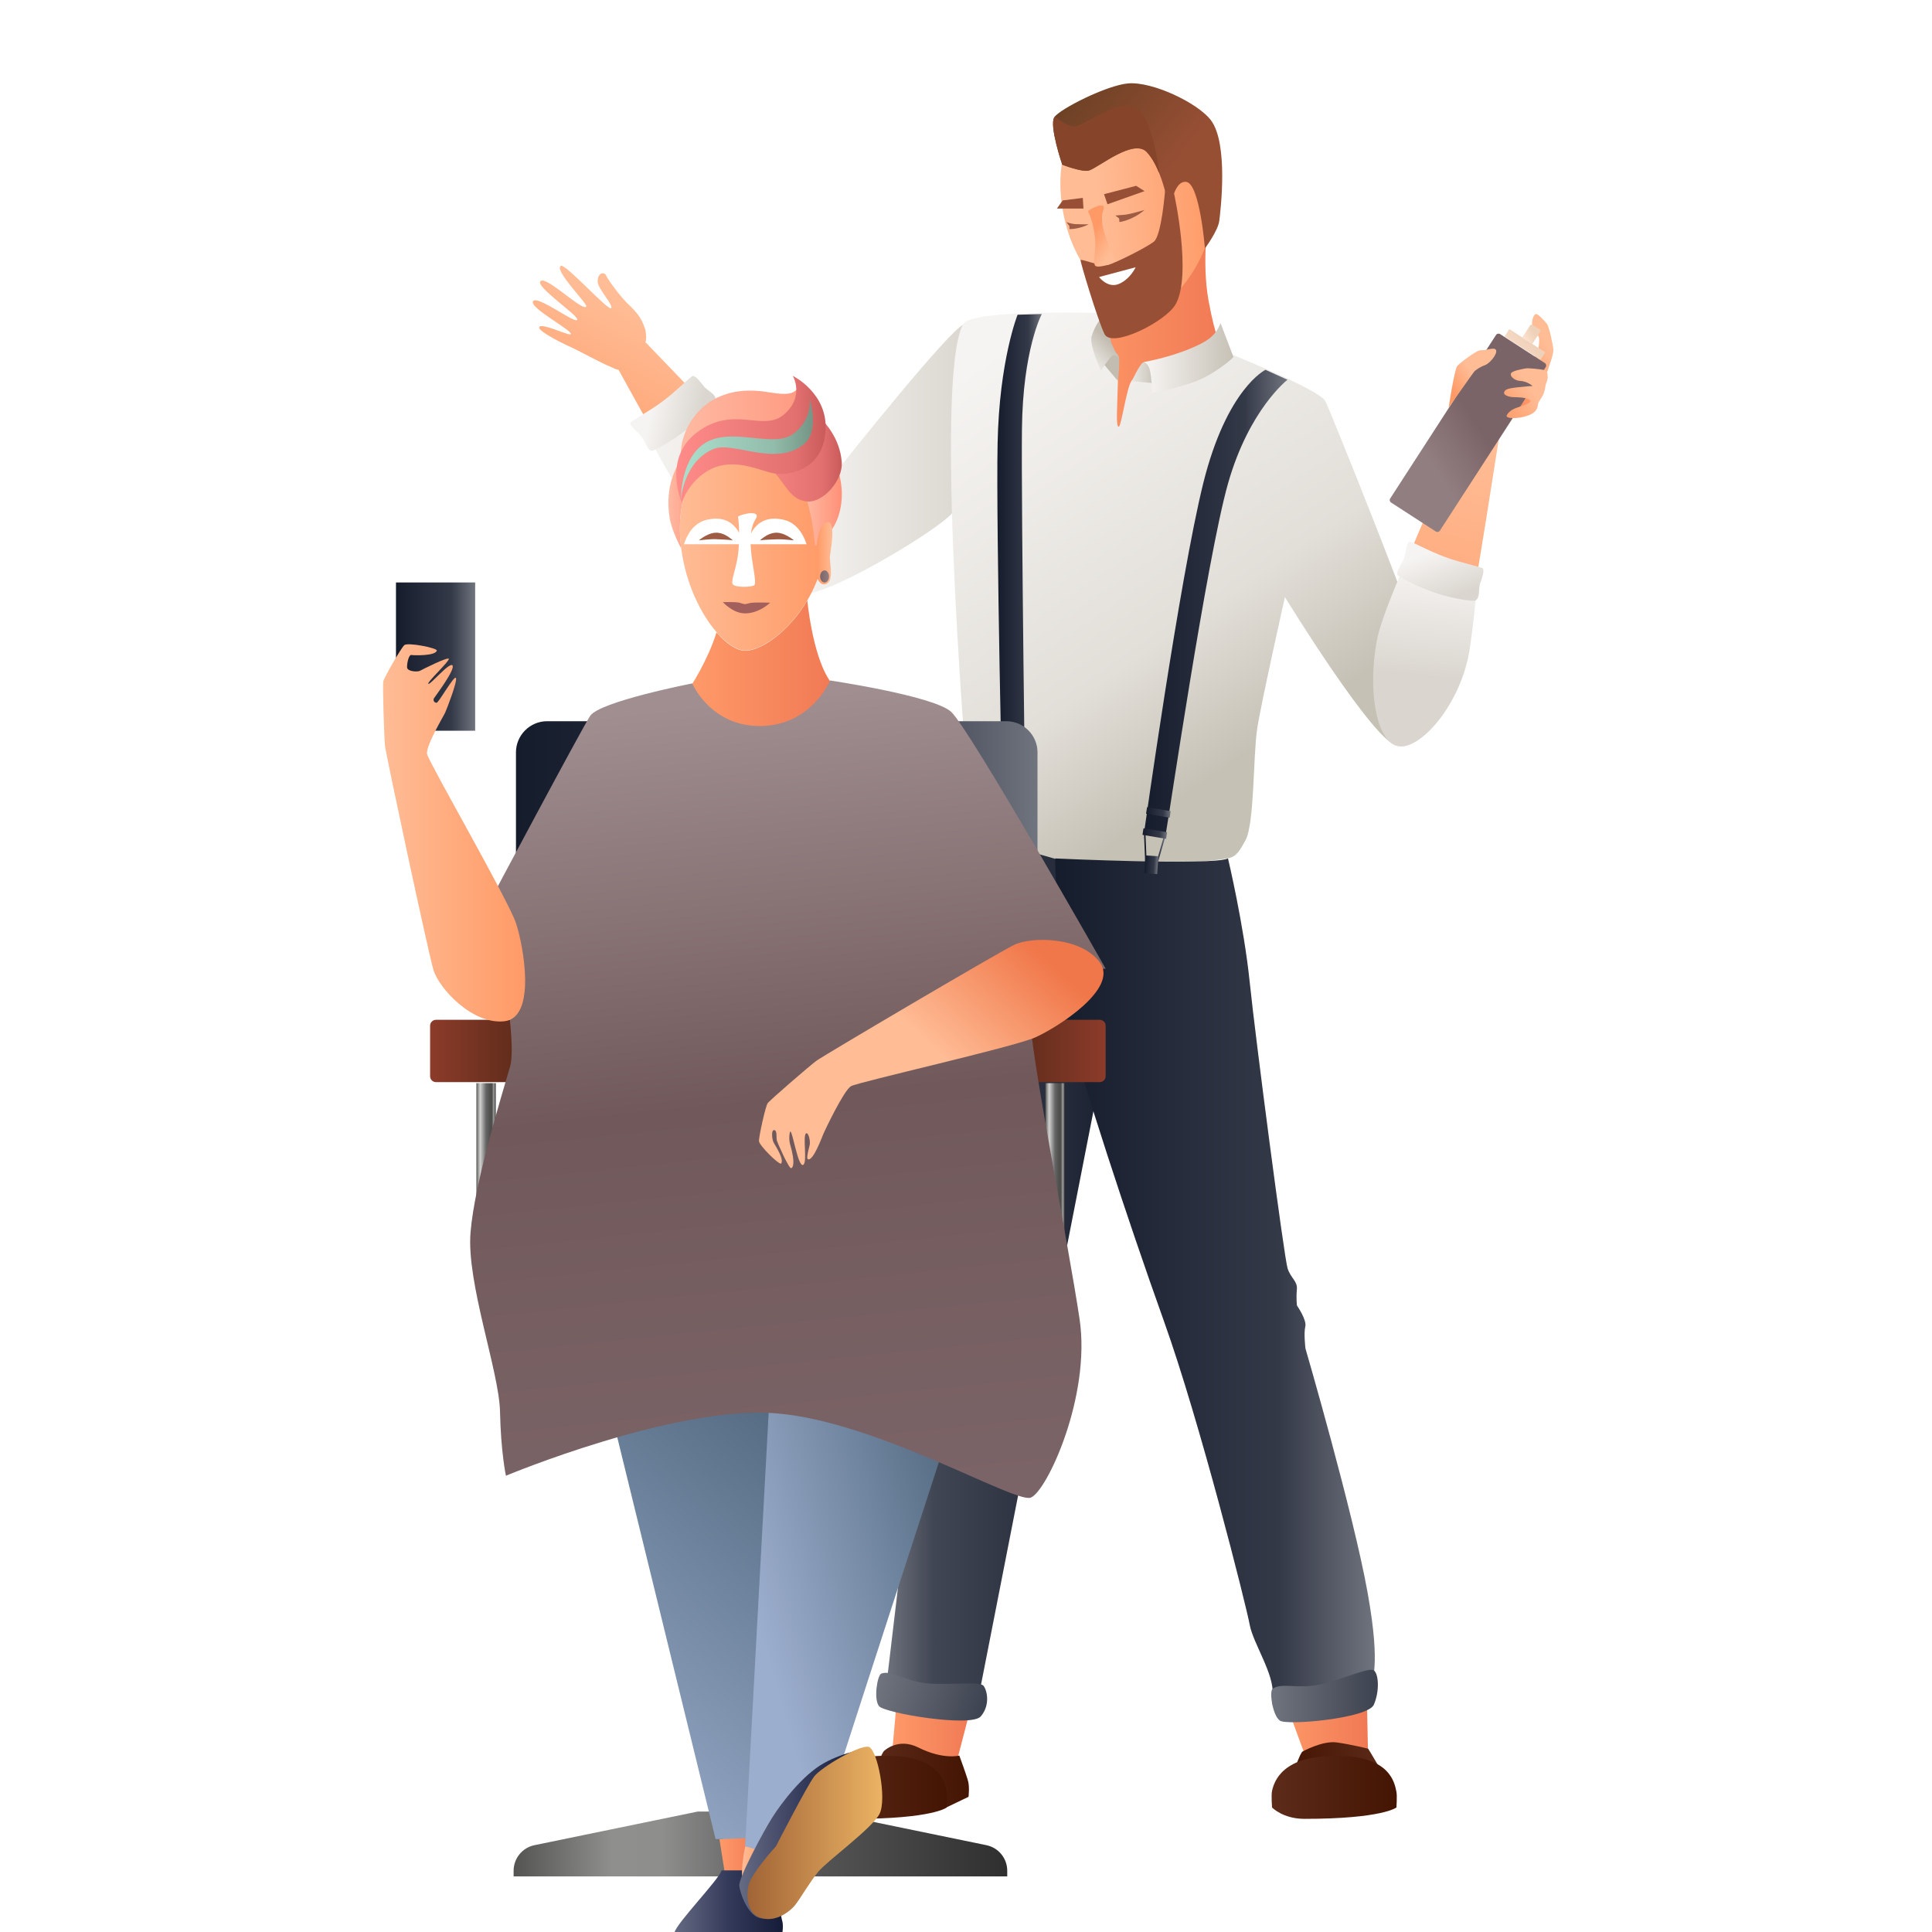 <svg width="116" height="116" viewBox="0 0 116 116" fill="none" xmlns="http://www.w3.org/2000/svg">
<rect x="0" y="0" width="116" height="116" fill="#333333" stroke="none"/>
<g clip-path="url(#clip0)">
<rect width="116" height="116" fill="white"/>
<path fill-rule="evenodd" clip-rule="evenodd" d="M53.865 101.887L53.419 106.862L57.096 107.108L58.453 101.887H53.865Z" fill="url(#paint0_linear)"/>
<path fill-rule="evenodd" clip-rule="evenodd" d="M53.068 105.139C53.068 105.139 53.907 104.304 55.138 104.922C56.631 105.671 57.599 105.408 57.599 105.408C57.599 105.408 58.04 106.605 58.13 106.96C58.219 107.316 58.152 107.883 58.152 107.883L56.84 108.513C56.84 108.513 52.076 107.853 52.106 107.763C52.136 107.673 52.759 105.529 53.068 105.139Z" fill="url(#paint1_linear)"/>
<path fill-rule="evenodd" clip-rule="evenodd" d="M49.374 108.524C49.374 108.524 50.031 109.206 51.313 109.206C56 109.206 56.843 108.524 56.843 108.524C56.843 108.524 56.891 107.818 56.843 107.589C56.736 107.081 56.511 105.429 53.254 105.418C49.997 105.407 49.507 106.939 49.374 107.527C49.319 107.77 49.374 108.524 49.374 108.524Z" fill="url(#paint2_linear)"/>
<path fill-rule="evenodd" clip-rule="evenodd" d="M39.139 25.806C38.329 24.362 37.601 23.044 37.138 22.2C37.133 22.201 37.127 22.202 37.12 22.202C37.017 22.202 36.664 22.016 36.603 21.997C36.289 21.898 34.529 20.943 34.245 20.826C33.961 20.71 32.35 19.925 32.373 19.662C32.379 19.602 32.434 19.578 32.522 19.578C32.722 19.578 33.093 19.703 33.442 19.828C33.791 19.953 34.119 20.078 34.232 20.078C34.253 20.078 34.267 20.074 34.272 20.064C34.39 19.845 31.753 18.477 32.004 18.085C32.028 18.046 32.074 18.029 32.135 18.029C32.39 18.029 32.925 18.329 33.438 18.628C33.95 18.928 34.44 19.228 34.606 19.228C34.63 19.228 34.647 19.222 34.657 19.209C34.815 18.983 32.089 17.195 32.456 16.876C32.48 16.854 32.514 16.844 32.554 16.844C32.811 16.844 33.352 17.242 33.881 17.64C34.41 18.038 34.926 18.436 35.129 18.436C35.162 18.436 35.186 18.425 35.201 18.404C35.304 18.255 33.211 16.189 33.681 15.961C33.687 15.958 33.694 15.956 33.703 15.956C33.882 15.956 34.553 16.596 35.215 17.236C35.877 17.875 36.529 18.515 36.673 18.515C36.681 18.515 36.688 18.513 36.693 18.508C36.861 18.342 35.919 17.369 35.888 16.936C35.864 16.577 36.037 16.408 36.193 16.408C36.278 16.408 36.359 16.458 36.399 16.556C36.483 16.765 37.219 17.788 37.744 18.288C38.269 18.789 38.519 19.101 38.735 19.761C38.765 19.852 38.845 20.326 38.755 20.545C39.338 21.149 40.23 22.075 41.227 23.117L39.139 25.806Z" fill="url(#paint3_linear)"/>
<path fill-rule="evenodd" clip-rule="evenodd" d="M40.343 28.735C39.46 27.239 38.903 26.105 38.903 26.105L39.142 25.798L41.23 23.108L41.369 22.929C41.369 22.929 43.042 24.29 44.815 25.768C43.461 25.94 42.213 27.023 41.484 28.611L40.82 27.728C40.82 27.728 40.546 28.081 40.343 28.735Z" fill="url(#paint4_linear)"/>
<path fill-rule="evenodd" clip-rule="evenodd" d="M76.746 100.999L78.302 105.241C78.302 105.241 81.608 105.627 82.146 105.627L82.025 99.895L76.746 100.999Z" fill="url(#paint5_linear)"/>
<path fill-rule="evenodd" clip-rule="evenodd" d="M48.721 35.604C49.192 34.685 49.52 33.62 49.581 32.455C49.634 31.423 49.505 30.444 49.238 29.57C51.213 27.02 57.002 19.835 57.836 19.499C57.855 19.491 57.873 19.488 57.891 19.488C58.814 19.488 58.112 29.731 57.157 30.823C56.312 31.791 50.836 35.117 48.721 35.604Z" fill="url(#paint6_linear)"/>
<path fill-rule="evenodd" clip-rule="evenodd" d="M73.568 21.2C73.353 20.973 72.974 20.328 72.557 18.014C72.14 15.7 72.557 12.968 72.557 12.968L67.967 13.461C67.967 13.461 67.739 16.345 67.133 17.483C66.526 18.62 66.285 18.874 66.285 18.874L64.098 25.297L66.867 30.304L71.874 28.294L73.568 21.2Z" fill="url(#paint7_linear)"/>
<path fill-rule="evenodd" clip-rule="evenodd" d="M57.835 19.453C58.345 18.544 66.282 18.795 66.282 18.795C66.282 18.795 67.132 22.537 67.126 22.763C67.081 24.564 66.986 25.597 67.166 25.623C67.325 25.646 67.641 23.228 67.952 22.847C69.401 21.07 73.565 21.122 73.565 21.122C73.565 21.122 79.221 23.379 79.576 24.087C79.929 24.796 85.4 38.419 85.501 39.532C85.602 40.645 85.207 44.803 83.892 44.752C82.577 44.702 77.148 35.851 77.148 35.851C77.148 35.851 75.74 42.111 75.487 43.73C75.234 45.348 75.327 49.467 74.778 50.457C74.45 51.051 74.252 51.436 73.729 51.531C70.316 52.15 62.59 51.62 60.769 51.266C58.948 50.911 58.241 48.788 58.241 48.788C58.241 48.788 55.964 22.791 57.835 19.453Z" fill="url(#paint8_linear)"/>
<path fill-rule="evenodd" clip-rule="evenodd" d="M83.935 44.654C85.315 45.083 87.349 41.442 87.956 38.559C88.563 35.677 90.156 25.283 90.156 25.283H88.107C88.107 25.283 83.176 36.232 82.721 38.268C82.265 40.304 82.797 44.3 83.935 44.654Z" fill="url(#paint9_linear)"/>
<path fill-rule="evenodd" clip-rule="evenodd" d="M77.301 22.802C77.301 22.802 74.996 24.579 73.732 29.03C72.467 33.481 70.132 49.388 70.008 49.982C69.961 50.209 68.693 49.982 68.693 49.982C68.693 49.982 70.825 34.745 72.241 29.03C73.657 23.315 75.982 22.204 75.982 22.204L77.301 22.802Z" fill="url(#paint10_linear)"/>
<path fill-rule="evenodd" clip-rule="evenodd" d="M62.552 18.854C62.552 18.854 61.41 20.968 61.359 25.773C61.309 30.578 61.583 50.404 61.583 50.404L60.216 49.921C60.216 49.921 59.796 31.639 59.897 26.632C59.998 21.625 61.097 18.897 61.097 18.897L62.552 18.854Z" fill="url(#paint11_linear)"/>
<path fill-rule="evenodd" clip-rule="evenodd" d="M67.951 22.893C67.951 22.893 68.462 21.796 68.651 21.755C68.84 21.715 69.452 22.026 69.452 22.026L69.347 23.011L67.951 22.893Z" fill="url(#paint12_linear)"/>
<path fill-rule="evenodd" clip-rule="evenodd" d="M73.282 19.397L74.053 21.42C74.108 21.452 72.852 22.561 71.521 22.996C70.133 23.45 69.184 23.578 69.184 23.578C69.184 23.578 69.143 22.553 69.022 22.16C68.903 21.767 68.654 21.741 68.654 21.741C68.654 21.741 70.124 21.499 71.521 20.906C72.474 20.502 72.987 20.177 73.282 19.397Z" fill="url(#paint13_linear)"/>
<path fill-rule="evenodd" clip-rule="evenodd" d="M67.12 22.873C67.12 22.873 67.265 21.672 67.169 21.39C67.073 21.107 66.663 21.082 66.548 21.148C66.434 21.216 66.243 21.834 66.243 21.834L67.12 22.873Z" fill="url(#paint14_linear)"/>
<path fill-rule="evenodd" clip-rule="evenodd" d="M66.899 18.492C66.899 18.492 66.563 19.417 66.608 20.049C66.653 20.681 67.167 21.44 67.167 21.44C67.167 21.44 66.922 21.24 66.759 21.372C66.595 21.505 66.097 22.253 66.097 22.253C66.097 22.253 65.381 20.686 65.542 20.185C65.987 18.794 66.899 18.492 66.899 18.492Z" fill="url(#paint15_linear)"/>
<path fill-rule="evenodd" clip-rule="evenodd" d="M72.664 11.28C73.487 14.605 70.671 18.206 69.21 18.572C67.442 19.015 64.784 16.672 63.962 13.348C63.139 10.023 64.04 6.785 66.675 6.191C69.529 5.548 71.842 7.956 72.664 11.28Z" fill="url(#paint16_linear)"/>
<path fill-rule="evenodd" clip-rule="evenodd" d="M63.779 9.881C63.779 9.881 62.976 7.52 63.306 7.033C63.635 6.545 66.441 5.12 67.735 5.008C69.193 4.883 71.902 6.174 72.697 7.208C73.773 8.609 73.282 12.684 73.206 13.271C73.129 13.857 72.345 14.918 72.345 14.918C72.345 14.918 72.039 11.028 71.224 10.921C70.408 10.815 70.23 12.8 70.23 12.8C70.23 12.8 69.883 10.239 68.863 9.133C68.075 8.279 66.007 10.019 65.397 10.226C64.996 10.362 63.779 9.881 63.779 9.881Z" fill="url(#paint17_linear)"/>
<path d="M69.953 11.429C69.953 11.429 69.746 14.154 69.276 14.515C68.805 14.876 67.022 15.763 66.557 15.901C66.091 16.039 64.895 15.504 64.879 15.623C64.864 15.742 65.883 19.147 66.312 20.049C66.742 20.951 69.979 19.315 70.576 18.286C71.589 16.536 70.488 11.597 70.488 11.597L69.953 11.429Z" fill="#974F35"/>
<path d="M63.306 7.042L63.334 7.011C63.792 7.344 64.296 7.682 64.657 7.563C65.419 7.31 67.204 5.938 68.208 6.487C69.212 7.035 69.609 10.338 69.609 10.338L69.574 10.343C69.386 9.887 69.152 9.456 68.863 9.143C68.075 8.289 66.007 10.029 65.397 10.235C64.996 10.371 63.779 9.891 63.779 9.891C63.779 9.891 62.976 7.53 63.306 7.042Z" fill="#86452A"/>
<path fill-rule="evenodd" clip-rule="evenodd" d="M65.32 12.692C65.32 12.692 65.664 13.277 65.753 14.344C65.813 15.071 65.6 15.822 65.768 15.964C65.936 16.107 66.82 15.841 66.889 15.718C67.046 15.435 65.839 13.688 66.251 12.598C66.462 12.04 65.471 12.514 65.32 12.692Z" fill="url(#paint18_linear)"/>
<path d="M68.721 11.475L68.214 11.157L66.288 11.659L66.496 12.264L68.721 11.475Z" fill="#974F35"/>
<path d="M63.458 12.521L63.804 12.034L65.013 11.882L65.053 12.521H63.458Z" fill="#974F35"/>
<path d="M68.186 16.047C68.186 16.047 67.871 16.745 67.195 17.042C66.519 17.34 65.988 16.634 65.988 16.634L68.186 16.047Z" fill="white"/>
<path d="M68.719 12.606C68.719 12.606 67.855 12.865 67.532 12.893C67.21 12.921 66.967 12.94 66.967 12.94L67.197 13.117L67.21 13.331C67.21 13.331 67.966 13.252 68.719 12.606Z" fill="#9F5C44"/>
<path d="M65.376 13.467C65.246 13.468 64.948 13.475 64.606 13.458C64.283 13.442 64.024 13.331 64.024 13.331L64.208 13.576V13.752C64.208 13.752 64.709 13.787 65.376 13.467Z" fill="#9F5C44"/>
<path fill-rule="evenodd" clip-rule="evenodd" d="M59.174 50.365C59.25 50.444 53.102 102.176 53.102 102.176L58.582 102.782L67.95 54.99L63.348 51.563L59.174 50.365Z" fill="url(#paint19_linear)"/>
<path fill-rule="evenodd" clip-rule="evenodd" d="M73.731 51.542C73.731 51.542 74.68 55.525 75.034 58.965C75.388 62.404 77.108 75.553 77.31 76.161C77.512 76.768 77.917 76.92 77.866 77.425C77.816 77.931 77.871 78.386 77.871 78.386C77.871 78.386 78.473 79.246 78.372 79.65C78.271 80.055 78.382 80.966 78.382 80.966C78.382 80.966 81.255 90.828 82.115 95.633C82.975 100.438 82.226 100.656 82.53 101.213C82.833 101.769 81.137 103.141 79.063 103.091C76.99 103.04 76.25 103.008 76.402 101.794C76.553 100.58 75.236 98.667 75.034 97.555C74.832 96.442 72.05 85.365 69.875 79.297C67.7 73.227 64.868 64.579 64.21 61.746C63.553 58.914 63.351 51.542 63.351 51.542C63.351 51.542 72.801 51.984 73.731 51.542Z" fill="url(#paint20_linear)"/>
<path fill-rule="evenodd" clip-rule="evenodd" d="M70.228 49.097L68.812 48.859L68.872 48.463L70.288 48.702L70.228 49.097Z" fill="url(#paint21_linear)"/>
<path fill-rule="evenodd" clip-rule="evenodd" d="M69.503 51.848L68.757 51.753L68.755 51.715L68.688 50.097L68.778 50.093L68.843 51.673L69.438 51.751L69.882 50.216L69.968 50.242L69.503 51.848Z" fill="url(#paint22_linear)"/>
<path fill-rule="evenodd" clip-rule="evenodd" d="M69.478 52.483L68.704 52.432L68.774 51.361L69.548 51.412L69.478 52.483Z" fill="url(#paint23_linear)"/>
<path fill-rule="evenodd" clip-rule="evenodd" d="M70.013 50.365L68.597 50.126L68.656 49.731L70.073 49.969L70.013 50.365Z" fill="url(#paint24_linear)"/>
<path fill-rule="evenodd" clip-rule="evenodd" d="M76.403 101.405C76.208 101.559 76.402 103.006 76.849 103.31C77.297 103.614 82.127 103.171 82.485 102.357C82.843 101.543 82.776 100.492 82.485 100.291C82.195 100.089 80.562 100.85 79.243 101.14C77.923 101.431 76.917 100.998 76.403 101.405Z" fill="url(#paint25_linear)"/>
<path fill-rule="evenodd" clip-rule="evenodd" d="M52.912 100.486C52.681 100.575 52.439 102.016 52.777 102.439C53.114 102.861 58.303 103.729 58.885 103.057C59.467 102.384 59.271 101.496 59.052 101.217C58.834 100.939 57.05 101.184 55.703 101.072C54.356 100.961 53.523 100.25 52.912 100.486Z" fill="url(#paint26_linear)"/>
<path fill-rule="evenodd" clip-rule="evenodd" d="M83.895 44.792C85.218 45.134 87.764 42.287 88.255 38.888C88.748 35.488 88.604 34.961 88.604 34.961L84.547 33.432C84.547 33.432 82.947 36.945 82.665 38.463C82.128 41.348 82.591 44.455 83.895 44.792Z" fill="url(#paint27_linear)"/>
<path fill-rule="evenodd" clip-rule="evenodd" d="M84.602 32.531C84.448 32.604 84.409 33.232 84.289 33.56C84.17 33.888 83.817 34.272 83.901 34.5C83.943 34.614 85.028 35.21 86.153 35.588C87.278 35.967 88.444 36.127 88.59 36.052C88.881 35.901 88.762 35.335 88.866 35.036C88.971 34.738 89.12 34.335 89.045 34.142C89.008 34.046 87.815 33.833 86.757 33.443C85.677 33.044 84.73 32.471 84.602 32.531Z" fill="url(#paint28_linear)"/>
<path fill-rule="evenodd" clip-rule="evenodd" d="M37.839 25.41C37.816 25.578 38.321 25.954 38.53 26.233C38.74 26.513 38.869 27.017 39.106 27.071C39.224 27.099 40.315 26.515 41.247 25.779C42.178 25.044 42.95 24.154 42.967 23.991C42.999 23.664 42.46 23.455 42.267 23.205C42.074 22.955 41.818 22.61 41.615 22.567C41.514 22.545 40.684 23.428 39.779 24.102C38.856 24.789 37.859 25.27 37.839 25.41Z" fill="url(#paint29_linear)"/>
<path fill-rule="evenodd" clip-rule="evenodd" d="M92.618 22.75C92.653 22.762 92.174 24.15 91.842 24.46C91.51 24.771 89.663 24.78 89.6 24.408C89.536 24.037 92.425 22.681 92.618 22.75Z" fill="url(#paint30_linear)"/>
<path fill-rule="evenodd" clip-rule="evenodd" d="M92.871 22.399C93.028 21.946 93.292 21.228 93.266 20.976C93.24 20.722 93.017 19.594 92.871 19.431C92.725 19.268 92.332 18.795 92.193 18.86C92.054 18.925 91.961 19.292 91.99 19.516C92.019 19.739 92.34 20.095 92.391 20.234C92.44 20.372 92.421 20.948 92.237 21.28C92.052 21.611 91.589 21.959 91.53 22.258C91.471 22.557 92.796 22.618 92.871 22.399Z" fill="url(#paint31_linear)"/>
<path fill-rule="evenodd" clip-rule="evenodd" d="M83.521 30.172L86.21 31.913C86.291 31.965 86.4 31.942 86.453 31.86L92.807 22.042C92.86 21.961 92.837 21.852 92.755 21.799L90.067 20.059C89.986 20.006 89.876 20.03 89.824 20.111L83.469 29.93C83.417 30.011 83.439 30.119 83.521 30.172Z" fill="url(#paint32_linear)"/>
<path fill-rule="evenodd" clip-rule="evenodd" d="M90.334 20.207L92.491 21.603L92.781 21.155L90.624 19.759L90.334 20.207Z" fill="url(#paint33_linear)"/>
<path fill-rule="evenodd" clip-rule="evenodd" d="M91.398 20.265L92.001 20.655L92.49 19.899L92.469 19.8L91.987 19.488L91.888 19.509L91.398 20.265Z" fill="url(#paint34_linear)"/>
<path fill-rule="evenodd" clip-rule="evenodd" d="M86.978 24.479C86.978 24.479 87.329 22.148 87.504 21.964C87.68 21.78 88.68 20.99 88.934 21.027C89.189 21.064 89.754 20.801 89.829 21.034C89.904 21.266 89.45 21.824 89.151 21.928C88.852 22.032 88.575 22.237 88.513 22.31C88.45 22.382 86.978 24.479 86.978 24.479Z" fill="url(#paint35_linear)"/>
<path fill-rule="evenodd" clip-rule="evenodd" d="M92.762 22.231C92.554 22.166 91.75 22.088 91.594 22.122C91.439 22.155 90.736 22.261 90.71 22.447C90.683 22.633 90.965 22.859 91.285 22.872C91.692 22.89 92.022 23.174 92.022 23.174C92.022 23.174 91.551 23.204 91.118 23.254C90.773 23.294 90.462 23.336 90.363 23.456C90.141 23.727 90.623 23.833 90.844 23.844C91.064 23.854 91.903 23.849 91.886 24.104C91.88 24.197 91.504 24.348 91.224 24.43C90.984 24.5 90.629 24.625 90.469 24.935C90.319 25.225 91.811 25.141 92.192 24.67C92.335 24.493 92.343 24.314 92.352 24.237C92.366 24.127 92.61 23.831 92.678 23.643C92.769 23.39 92.785 23.198 92.803 23.116C92.835 22.975 92.914 22.832 92.921 22.703C92.936 22.465 92.898 22.274 92.762 22.231Z" fill="url(#paint36_linear)"/>
<path fill-rule="evenodd" clip-rule="evenodd" d="M78.188 105.175C78.188 105.175 79.394 104.498 80.259 104.618C81.124 104.737 82.148 104.995 82.148 104.995C82.148 104.995 83.161 106.64 83.251 106.996C83.34 107.351 83.251 108.186 83.251 108.186L82.567 108.549C82.567 108.549 77.197 107.888 77.227 107.799C77.257 107.709 77.879 105.565 78.188 105.175Z" fill="url(#paint37_linear)"/>
<path fill-rule="evenodd" clip-rule="evenodd" d="M76.375 108.524C76.375 108.524 77.032 109.206 78.314 109.206C83.001 109.206 83.844 108.524 83.844 108.524C83.844 108.524 83.892 107.818 83.844 107.589C83.737 107.081 83.512 105.429 80.255 105.418C76.999 105.407 76.508 106.939 76.375 107.527C76.319 107.77 76.375 108.524 76.375 108.524Z" fill="url(#paint38_linear)"/>
<path fill-rule="evenodd" clip-rule="evenodd" d="M60.476 112.663H30.838V112.324C30.838 111.579 31.361 110.936 32.091 110.787L41.888 108.769H49.426L59.223 110.787C59.953 110.936 60.476 111.579 60.476 112.324V112.663Z" fill="url(#paint39_linear)"/>
<path fill-rule="evenodd" clip-rule="evenodd" d="M43.198 110.434L43.496 112.33L45.423 112.332L45.583 112.33V110.036L43.198 110.434Z" fill="url(#paint40_linear)"/>
<path fill-rule="evenodd" clip-rule="evenodd" d="M43.325 112.3C43.173 112.856 40.594 115.486 40.493 116.043C40.392 116.599 40.493 117.105 40.493 117.105H46.764C46.764 117.105 47.118 115.841 46.967 115.335C46.815 114.829 46.561 112.304 46.561 112.304L43.325 112.3Z" fill="url(#paint41_linear)"/>
<path fill-rule="evenodd" clip-rule="evenodd" d="M44.74 110.875C44.74 110.875 44.313 112.786 44.74 113.383C45.167 113.979 46.152 110.58 46.152 110.58L44.74 110.875Z" fill="url(#paint42_linear)"/>
<path fill-rule="evenodd" clip-rule="evenodd" d="M40.902 32.931C40.895 32.919 40.332 31.895 40.203 31.083C40.046 30.097 40.169 29.303 40.345 28.735C40.549 28.081 40.823 27.728 40.823 27.728L41.487 28.611C40.993 29.686 40.737 30.993 40.848 32.406C40.862 32.583 40.88 32.757 40.902 32.931Z" fill="url(#paint43_linear)"/>
<path fill-rule="evenodd" clip-rule="evenodd" d="M50.433 29.477C50.527 28.974 49.311 22.981 48.083 23.112C47.907 23.13 47.94 23.424 47.56 23.576C47.092 23.764 46.245 23.542 45.628 23.481C41.827 23.11 40.711 26.326 40.897 27.443C41.084 28.56 42.924 26.479 45.141 26.913C47.186 27.314 48.248 29.794 48.401 30.177C49.225 30.119 49.847 29.686 50.426 29.517L50.433 29.477Z" fill="url(#paint44_linear)"/>
<path fill-rule="evenodd" clip-rule="evenodd" d="M60.424 83.977H32.849C31.821 83.977 30.979 83.136 30.979 82.108V45.172C30.979 44.143 31.821 43.302 32.849 43.302H60.424C61.452 43.302 62.293 44.143 62.293 45.172V82.108C62.293 83.136 61.452 83.977 60.424 83.977Z" fill="url(#paint45_linear)"/>
<path fill-rule="evenodd" clip-rule="evenodd" d="M31.034 64.973H26.178C25.983 64.973 25.824 64.814 25.824 64.619V61.584C25.824 61.39 25.983 61.231 26.178 61.231H31.034C31.228 61.231 31.387 61.39 31.387 61.584V64.619C31.387 64.814 31.228 64.973 31.034 64.973Z" fill="url(#paint46_linear)"/>
<path fill-rule="evenodd" clip-rule="evenodd" d="M66.031 64.973H61.175C60.98 64.973 60.821 64.814 60.821 64.619V61.584C60.821 61.39 60.98 61.231 61.175 61.231H66.031C66.225 61.231 66.384 61.39 66.384 61.584V64.619C66.384 64.814 66.225 64.973 66.031 64.973Z" fill="url(#paint47_linear)"/>
<path d="M29.766 65.034H28.603V74.037H29.766V65.034Z" fill="url(#paint48_linear)"/>
<path d="M63.931 65.034H62.768V74.037H63.931V65.034Z" fill="url(#paint49_linear)"/>
<path fill-rule="evenodd" clip-rule="evenodd" d="M45.655 49.392L41.455 41.231C41.455 41.231 42.492 39.676 43.02 37.97C43.627 38.671 44.253 39.073 44.742 39.073C45.715 39.073 47.371 37.918 48.472 36.058C48.54 36.689 48.644 37.392 48.805 38.13C49.378 40.755 50.141 41.231 50.141 41.231L45.655 49.392Z" fill="url(#paint50_linear)"/>
<path fill-rule="evenodd" clip-rule="evenodd" d="M35.632 80.482C35.682 80.634 42.965 110.425 42.965 110.425C42.965 110.425 47.394 110.323 47.303 110.171C47.214 110.019 47.821 79.522 47.821 79.522L35.632 80.482Z" fill="url(#paint51_linear)"/>
<path fill-rule="evenodd" clip-rule="evenodd" d="M46.637 75.9L44.737 110.848C44.737 110.848 48.632 112.012 48.632 111.759C48.632 111.506 58.747 80.502 58.747 80.502L46.637 75.9Z" fill="url(#paint52_linear)"/>
<path fill-rule="evenodd" clip-rule="evenodd" d="M41.563 41.033C41.563 41.033 35.989 42.124 35.433 42.984C34.877 43.844 29.465 54.011 29.465 54.011C29.465 54.011 31.134 62.254 30.629 64.025C30.122 65.795 28.504 70.953 28.252 73.989C27.999 77.023 29.971 82.333 30.022 84.761C30.072 87.189 30.376 88.605 30.376 88.605C30.376 88.605 40.548 84.357 46.639 84.862C52.731 85.368 60.924 90.274 61.886 89.92C62.846 89.566 65.512 83.838 64.819 79.197C64.125 74.557 61.784 62.742 61.886 61.26C61.986 59.776 62.998 58.967 63.934 58.612C64.869 58.259 66.386 58.158 66.386 58.158C66.386 58.158 58.183 43.693 57.1 42.732C56.018 41.771 49.839 40.857 49.839 40.857C49.839 40.857 48.735 43.541 45.7 43.592C42.666 43.642 41.563 41.033 41.563 41.033Z" fill="url(#paint53_linear)"/>
<path fill-rule="evenodd" clip-rule="evenodd" d="M44.745 39.059C44.256 39.059 43.63 38.656 43.023 37.956C42.078 36.866 41.177 35.057 40.901 32.922C40.879 32.749 40.86 32.574 40.847 32.397C40.736 30.984 40.992 29.677 41.485 28.602C42.214 27.015 43.462 25.932 44.816 25.76C44.941 25.744 45.068 25.736 45.194 25.736C46.942 25.736 48.55 27.299 49.24 29.558C49.508 30.432 49.637 31.411 49.583 32.443C49.523 33.608 49.194 34.673 48.724 35.592C48.645 35.747 48.562 35.897 48.475 36.044C47.373 37.904 45.718 39.059 44.745 39.059ZM44.364 32.679C44.357 32.808 44.347 32.943 44.335 33.083C44.248 34.081 43.851 34.867 43.998 35.082C44.072 35.191 44.374 35.234 44.669 35.234C44.956 35.234 45.237 35.193 45.292 35.131C45.457 34.941 45.106 33.78 45.066 32.679L48.422 32.677C48.422 32.677 48.115 31.487 47.121 31.226C46.893 31.166 46.687 31.14 46.503 31.14C45.72 31.14 45.303 31.614 45.087 32.036C45.124 31.713 45.208 31.416 45.363 31.176C45.542 30.901 45.374 30.811 45.122 30.811C44.83 30.811 44.424 30.931 44.309 31.02C44.309 31.02 44.372 31.37 44.379 31.99C44.156 31.58 43.742 31.14 42.988 31.14C42.803 31.14 42.597 31.166 42.369 31.226C41.376 31.487 41.068 32.677 41.068 32.677L44.364 32.679Z" fill="url(#paint54_linear)"/>
<path d="M46.241 36.186C46.241 36.186 45.532 36.88 44.646 36.824C43.965 36.781 43.402 36.152 43.402 36.152C43.402 36.152 44.131 36.134 44.378 36.182C44.466 36.2 44.633 36.271 44.722 36.273C44.808 36.275 44.972 36.213 45.056 36.2C45.345 36.154 46.241 36.186 46.241 36.186Z" fill="#A25F5B"/>
<path d="M44.002 32.443C43.852 32.322 43.545 32.042 43.127 31.99C42.552 31.919 41.964 32.443 41.964 32.443C41.964 32.443 42.661 32.358 42.983 32.373C43.324 32.389 43.662 32.399 44.002 32.443Z" fill="#9F5C44"/>
<path d="M45.626 32.443C45.776 32.322 46.083 32.042 46.501 31.99C47.076 31.919 47.664 32.443 47.664 32.443C47.664 32.443 46.967 32.365 46.645 32.381C46.304 32.397 45.966 32.399 45.626 32.443Z" fill="#9F5C44"/>
<path fill-rule="evenodd" clip-rule="evenodd" d="M48.308 29.506L48.333 29.569C48.333 29.569 48.689 30.843 48.793 31.565C48.898 32.286 48.934 32.736 48.934 32.736H49.168C49.168 32.736 49.469 31.405 49.687 31.406C49.904 31.407 49.94 31.802 49.94 31.802C49.94 31.802 51.063 30.367 50.247 27.999C49.578 28.196 49.261 29.439 48.308 29.506Z" fill="url(#paint55_linear)"/>
<path fill-rule="evenodd" clip-rule="evenodd" d="M44.568 27.368C44.568 27.368 45.855 27.678 46.51 28.385C47.165 29.091 47.475 30.023 48.458 30.109C49.441 30.195 50.612 28.826 50.541 27.762C50.441 26.266 49.423 25.283 49.423 25.283L44.568 27.368Z" fill="url(#paint56_linear)"/>
<path fill-rule="evenodd" clip-rule="evenodd" d="M40.941 30.183C41.088 30.497 39.629 27.623 41.854 25.956C44.072 24.292 45.812 25.97 47.074 24.884C48.335 23.799 47.599 22.566 47.599 22.566C47.599 22.566 49.771 23.629 49.561 25.956C49.351 28.283 47.319 28.563 46.478 28.423C45.637 28.283 44.119 27.442 42.66 28.178C41.351 28.837 40.941 30.183 40.941 30.183Z" fill="url(#paint57_linear)"/>
<path d="M28.53 34.972H23.775V43.874H28.53V34.972Z" fill="url(#paint58_linear)"/>
<path fill-rule="evenodd" clip-rule="evenodd" d="M26.226 39.062C26.262 38.904 24.481 38.556 24.278 38.733C24.076 38.91 23.065 40.68 23.014 40.908C22.963 41.136 23.065 44.271 23.115 44.777C23.166 45.283 25.695 57.118 26.023 58.231C26.352 59.343 28.375 61.543 30.297 61.316C32.219 61.088 31.435 56.789 30.98 55.424C30.524 54.058 25.745 45.764 25.644 45.283C25.543 44.803 26.63 43.007 26.732 42.779C26.833 42.552 27.478 40.895 27.376 40.706C27.275 40.516 26.34 42.197 26.213 42.197C26.087 42.197 25.973 42.059 26.061 41.919C26.15 41.781 27.326 40.225 27.174 39.96C27.022 39.694 25.833 41.136 25.72 41.059C25.606 40.984 27.01 39.682 26.947 39.555C26.883 39.428 25.353 40.2 25.214 40.276C25.075 40.351 24.456 40.327 24.442 40.073C24.43 39.82 24.544 39.302 24.696 39.327C24.848 39.353 26.15 39.39 26.226 39.062Z" fill="url(#paint59_linear)"/>
<path fill-rule="evenodd" clip-rule="evenodd" d="M46.904 69.856C46.812 69.99 45.576 68.776 45.569 68.507C45.563 68.239 45.957 66.434 46.09 66.243C46.223 66.051 48.6 64.004 49.007 63.699C49.413 63.394 59.838 57.246 60.88 56.735C61.921 56.225 64.91 56.225 66.044 57.794C67.176 59.363 63.481 61.695 62.167 62.284C60.854 62.873 51.513 64.967 51.091 65.218C50.668 65.469 49.549 67.82 49.45 68.049C49.35 68.277 48.824 69.73 48.51 69.603C48.427 69.57 48.48 69.266 48.611 68.765C48.674 68.522 48.54 67.964 48.398 68.049C48.175 68.183 48.505 69.879 48.207 69.947C47.909 70.015 47.592 67.969 47.459 67.937C47.411 67.925 47.343 68.375 47.437 68.697C47.784 69.883 47.591 70.115 47.504 70.14C47.368 70.179 46.677 68.616 46.639 68.463C46.6 68.309 46.687 67.794 46.442 67.859C46.319 67.892 46.341 68.362 46.441 68.585C46.505 68.726 47.095 69.578 46.904 69.856Z" fill="url(#paint60_linear)"/>
<path fill-rule="evenodd" clip-rule="evenodd" d="M40.878 29.987C40.878 29.987 40.843 27.369 42.476 26.519C44.109 25.669 46.504 26.936 47.666 26.023C48.827 25.11 48.604 23.925 48.604 23.925C48.604 23.925 49.224 25.831 48.309 26.631C46.647 28.085 44.015 26.469 42.846 26.956C41.045 27.704 40.878 29.987 40.878 29.987Z" fill="url(#paint61_linear)"/>
<path fill-rule="evenodd" clip-rule="evenodd" d="M49.048 32.678C49.048 32.529 49.165 31.433 49.685 31.352C50.206 31.271 49.876 33.043 49.831 33.379C49.787 33.714 50.075 34.754 49.675 35.023C49.35 35.24 49.071 34.861 49.048 34.59C49.026 34.318 49.048 32.678 49.048 32.678Z" fill="url(#paint62_linear)"/>
<path fill-rule="evenodd" clip-rule="evenodd" d="M49.776 34.611C49.776 34.812 49.657 34.975 49.51 34.975C49.362 34.975 49.242 34.812 49.242 34.611C49.242 34.41 49.362 34.247 49.51 34.247C49.657 34.247 49.776 34.41 49.776 34.611Z" fill="url(#paint63_linear)"/>
<path fill-rule="evenodd" clip-rule="evenodd" d="M52.16 104.966C52.16 104.966 50.739 105.15 49.464 105.863C48.189 106.576 46.922 108.253 46.382 109.103C45.841 109.953 44.343 112.749 44.387 113.219C44.432 113.688 45.013 115.388 45.953 115.164C46.892 114.94 52.16 104.966 52.16 104.966Z" fill="url(#paint64_linear)"/>
<path fill-rule="evenodd" clip-rule="evenodd" d="M45.449 115.053C44.96 114.789 44.766 113.965 44.943 113.206C45.12 112.448 46.587 110.855 46.587 110.855C46.587 110.855 48.458 107.213 48.888 106.657C49.318 106.1 51.645 104.735 52.163 104.887C52.682 105.039 53.263 108.022 52.808 108.908C52.353 109.793 49.647 111.74 49.116 112.397C48.585 113.055 48.104 113.915 47.75 114.37C47.396 114.825 46.385 115.559 45.449 115.053Z" fill="url(#paint65_linear)"/>
</g>
<defs>
<linearGradient id="paint0_linear" x1="53.419" y1="104.498" x2="58.452" y2="104.498" gradientUnits="userSpaceOnUse">
<stop stop-color="#FF9A69"/>
<stop offset="1" stop-color="#F07954"/>
</linearGradient>
<linearGradient id="paint1_linear" x1="52.106" y1="106.603" x2="58.176" y2="106.603" gradientUnits="userSpaceOnUse">
<stop stop-color="#5D2B1A"/>
<stop offset="1" stop-color="#441502"/>
</linearGradient>
<linearGradient id="paint2_linear" x1="49.349" y1="107.312" x2="56.864" y2="107.312" gradientUnits="userSpaceOnUse">
<stop stop-color="#5D2B1A"/>
<stop offset="1" stop-color="#441502"/>
</linearGradient>
<linearGradient id="paint3_linear" x1="43.201" y1="21.275" x2="38.255" y2="30.564" gradientUnits="userSpaceOnUse">
<stop stop-color="#FFBC95"/>
<stop offset="1" stop-color="#FF9A67"/>
</linearGradient>
<linearGradient id="paint4_linear" x1="38.46" y1="28.129" x2="50.59" y2="30.783" gradientUnits="userSpaceOnUse">
<stop stop-color="#F6F4F2"/>
<stop offset="1" stop-color="#DAD6CF"/>
</linearGradient>
<linearGradient id="paint5_linear" x1="76.746" y1="102.761" x2="82.149" y2="102.761" gradientUnits="userSpaceOnUse">
<stop stop-color="#FF9A69"/>
<stop offset="1" stop-color="#F07954"/>
</linearGradient>
<linearGradient id="paint6_linear" x1="47.662" y1="27.576" x2="58.323" y2="27.576" gradientUnits="userSpaceOnUse">
<stop stop-color="#F6F4F2"/>
<stop offset="1" stop-color="#DAD6CF"/>
</linearGradient>
<linearGradient id="paint7_linear" x1="64.098" y1="21.636" x2="73.568" y2="21.636" gradientUnits="userSpaceOnUse">
<stop stop-color="#FF9A69"/>
<stop offset="1" stop-color="#F07954"/>
</linearGradient>
<linearGradient id="paint8_linear" x1="58.752" y1="21.714" x2="74.844" y2="45.243" gradientUnits="userSpaceOnUse">
<stop stop-color="#F6F4F2"/>
<stop offset="0.7" stop-color="#E2DFD9"/>
<stop offset="1" stop-color="#C6C1B5"/>
</linearGradient>
<linearGradient id="paint9_linear" x1="88.644" y1="26.682" x2="83.785" y2="43.983" gradientUnits="userSpaceOnUse">
<stop stop-color="#FFBC95"/>
<stop offset="1" stop-color="#FF9A67"/>
</linearGradient>
<linearGradient id="paint10_linear" x1="68.693" y1="36.143" x2="77.301" y2="36.143" gradientUnits="userSpaceOnUse">
<stop stop-color="#151C2B"/>
<stop offset="0.7" stop-color="#343948"/>
<stop offset="1" stop-color="#70747E"/>
</linearGradient>
<linearGradient id="paint11_linear" x1="59.881" y1="34.629" x2="62.552" y2="34.629" gradientUnits="userSpaceOnUse">
<stop stop-color="#151C2B"/>
<stop offset="0.7" stop-color="#343948"/>
<stop offset="1" stop-color="#70747E"/>
</linearGradient>
<linearGradient id="paint12_linear" x1="69.566" y1="22.384" x2="68.02" y2="22.391" gradientUnits="userSpaceOnUse">
<stop stop-color="#C3BDB1"/>
<stop offset="1" stop-color="#E8E6E1"/>
</linearGradient>
<linearGradient id="paint13_linear" x1="74.47" y1="21.503" x2="68.892" y2="21.529" gradientUnits="userSpaceOnUse">
<stop stop-color="#C3BDB1"/>
<stop offset="1" stop-color="#F6F4F2"/>
</linearGradient>
<linearGradient id="paint14_linear" x1="67.275" y1="21.997" x2="66.284" y2="22.001" gradientUnits="userSpaceOnUse">
<stop stop-color="#C3BDB1"/>
<stop offset="1" stop-color="#C3BDB1"/>
</linearGradient>
<linearGradient id="paint15_linear" x1="67.338" y1="21.229" x2="65.747" y2="22.852" gradientUnits="userSpaceOnUse">
<stop stop-color="#C3BDB1"/>
<stop offset="0.9" stop-color="#F5F4F2"/>
<stop offset="1" stop-color="#F6F4F2"/>
</linearGradient>
<linearGradient id="paint16_linear" x1="72.861" y1="12.684" x2="65.952" y2="13.172" gradientUnits="userSpaceOnUse">
<stop stop-color="#FF9A67"/>
<stop offset="1" stop-color="#FFBC95"/>
</linearGradient>
<linearGradient id="paint17_linear" x1="72.697" y1="7.208" x2="65.799" y2="1.907" gradientUnits="userSpaceOnUse">
<stop stop-color="#974F34"/>
<stop offset="1" stop-color="#673F23"/>
</linearGradient>
<linearGradient id="paint18_linear" x1="64.874" y1="15.063" x2="66.131" y2="15.941" gradientUnits="userSpaceOnUse">
<stop stop-color="#FF9A67"/>
<stop offset="1" stop-color="#FFBC95"/>
</linearGradient>
<linearGradient id="paint19_linear" x1="53.102" y1="76.574" x2="67.951" y2="76.574" gradientUnits="userSpaceOnUse">
<stop stop-color="#70747E"/>
<stop offset="0.2" stop-color="#414654"/>
<stop offset="1" stop-color="#151C2B"/>
</linearGradient>
<linearGradient id="paint20_linear" x1="63.351" y1="77.317" x2="82.565" y2="77.317" gradientUnits="userSpaceOnUse">
<stop stop-color="#151C2B"/>
<stop offset="0.7" stop-color="#343948"/>
<stop offset="1" stop-color="#70747E"/>
</linearGradient>
<linearGradient id="paint21_linear" x1="68.812" y1="48.781" x2="70.288" y2="48.781" gradientUnits="userSpaceOnUse">
<stop stop-color="#151C2B"/>
<stop offset="0.7" stop-color="#343948"/>
<stop offset="1" stop-color="#70747E"/>
</linearGradient>
<linearGradient id="paint22_linear" x1="68.688" y1="50.97" x2="69.968" y2="50.97" gradientUnits="userSpaceOnUse">
<stop stop-color="#151C2B"/>
<stop offset="0.7" stop-color="#343948"/>
<stop offset="1" stop-color="#70747E"/>
</linearGradient>
<linearGradient id="paint23_linear" x1="68.739" y1="51.897" x2="69.513" y2="51.947" gradientUnits="userSpaceOnUse">
<stop stop-color="#151C2B"/>
<stop offset="0.7" stop-color="#343948"/>
<stop offset="1" stop-color="#70747E"/>
</linearGradient>
<linearGradient id="paint24_linear" x1="68.597" y1="50.048" x2="70.073" y2="50.048" gradientUnits="userSpaceOnUse">
<stop stop-color="#151C2B"/>
<stop offset="0.7" stop-color="#343948"/>
<stop offset="1" stop-color="#70747E"/>
</linearGradient>
<linearGradient id="paint25_linear" x1="76.327" y1="101.832" x2="82.729" y2="101.832" gradientUnits="userSpaceOnUse">
<stop stop-color="#70747E"/>
<stop offset="1" stop-color="#3D4250"/>
</linearGradient>
<linearGradient id="paint26_linear" x1="52.718" y1="100.86" x2="59.094" y2="102.83" gradientUnits="userSpaceOnUse">
<stop stop-color="#70747E"/>
<stop offset="1" stop-color="#3D4250"/>
</linearGradient>
<linearGradient id="paint27_linear" x1="85.899" y1="34.14" x2="85.291" y2="40.556" gradientUnits="userSpaceOnUse">
<stop stop-color="#F6F4F2"/>
<stop offset="1" stop-color="#DAD6CF"/>
</linearGradient>
<linearGradient id="paint28_linear" x1="86.018" y1="33.1" x2="87.067" y2="35.909" gradientUnits="userSpaceOnUse">
<stop stop-color="#F6F4F2"/>
<stop offset="1" stop-color="#DAD6CF"/>
</linearGradient>
<linearGradient id="paint29_linear" x1="39.089" y1="24.534" x2="42.015" y2="25.189" gradientUnits="userSpaceOnUse">
<stop stop-color="#F6F4F2"/>
<stop offset="1" stop-color="#DAD6CF"/>
</linearGradient>
<linearGradient id="paint30_linear" x1="92.033" y1="24.206" x2="90.388" y2="25.27" gradientUnits="userSpaceOnUse">
<stop stop-color="#FF9A69"/>
<stop offset="1" stop-color="#F07954"/>
</linearGradient>
<linearGradient id="paint31_linear" x1="93.408" y1="21.574" x2="91.292" y2="22.943" gradientUnits="userSpaceOnUse">
<stop stop-color="#FFBC95"/>
<stop offset="1" stop-color="#FF9A67"/>
</linearGradient>
<linearGradient id="paint32_linear" x1="89.63" y1="26.951" x2="86.647" y2="28.882" gradientUnits="userSpaceOnUse">
<stop stop-color="#7B6467"/>
<stop offset="1" stop-color="#917E80"/>
</linearGradient>
<linearGradient id="paint33_linear" x1="92.636" y1="21.379" x2="90.479" y2="22.775" gradientUnits="userSpaceOnUse">
<stop stop-color="#EFD1BA"/>
<stop offset="1" stop-color="#FDE2CD"/>
</linearGradient>
<linearGradient id="paint34_linear" x1="92.266" y1="20.247" x2="91.663" y2="20.637" gradientUnits="userSpaceOnUse">
<stop stop-color="#EFD1BA"/>
<stop offset="1" stop-color="#FDE2CD"/>
</linearGradient>
<linearGradient id="paint35_linear" x1="88.721" y1="22.945" x2="87.414" y2="23.79" gradientUnits="userSpaceOnUse">
<stop stop-color="#FFBC95"/>
<stop offset="1" stop-color="#FF9A67"/>
</linearGradient>
<linearGradient id="paint36_linear" x1="92.504" y1="24.195" x2="90.435" y2="25.534" gradientUnits="userSpaceOnUse">
<stop stop-color="#FFBC95"/>
<stop offset="1" stop-color="#FF9A67"/>
</linearGradient>
<linearGradient id="paint37_linear" x1="77.227" y1="106.576" x2="83.29" y2="106.576" gradientUnits="userSpaceOnUse">
<stop stop-color="#441502"/>
<stop offset="1" stop-color="#5D2B1A"/>
</linearGradient>
<linearGradient id="paint38_linear" x1="76.35" y1="107.312" x2="83.865" y2="107.312" gradientUnits="userSpaceOnUse">
<stop stop-color="#5D2B1A"/>
<stop offset="1" stop-color="#441502"/>
</linearGradient>
<linearGradient id="paint39_linear" x1="30.838" y1="110.716" x2="60.476" y2="110.716" gradientUnits="userSpaceOnUse">
<stop stop-color="#545452"/>
<stop offset="0.2" stop-color="#8F8F8D"/>
<stop offset="0.3" stop-color="#8E8E8D"/>
<stop offset="0.5" stop-color="#606060"/>
<stop offset="1" stop-color="#2F2F2F"/>
</linearGradient>
<linearGradient id="paint40_linear" x1="43.198" y1="111.184" x2="45.584" y2="111.184" gradientUnits="userSpaceOnUse">
<stop stop-color="#FF9A69"/>
<stop offset="1" stop-color="#F07954"/>
</linearGradient>
<linearGradient id="paint41_linear" x1="40.448" y1="114.703" x2="47.005" y2="114.703" gradientUnits="userSpaceOnUse">
<stop stop-color="#666B83"/>
<stop offset="0.5" stop-color="#343A5A"/>
<stop offset="1" stop-color="#151C38"/>
</linearGradient>
<linearGradient id="paint42_linear" x1="44.551" y1="112.016" x2="46.152" y2="112.016" gradientUnits="userSpaceOnUse">
<stop stop-color="#FFBC95"/>
<stop offset="1" stop-color="#FF9A67"/>
</linearGradient>
<linearGradient id="paint43_linear" x1="40.131" y1="30.329" x2="42.067" y2="30.329" gradientUnits="userSpaceOnUse">
<stop stop-color="#FFBAA3"/>
<stop offset="1" stop-color="#FF9077"/>
</linearGradient>
<linearGradient id="paint44_linear" x1="40.877" y1="26.643" x2="50.438" y2="26.643" gradientUnits="userSpaceOnUse">
<stop stop-color="#FFBAA3"/>
<stop offset="1" stop-color="#FF9077"/>
</linearGradient>
<linearGradient id="paint45_linear" x1="30.979" y1="63.64" x2="62.293" y2="63.64" gradientUnits="userSpaceOnUse">
<stop stop-color="#151C2B"/>
<stop offset="0.7" stop-color="#343948"/>
<stop offset="1" stop-color="#70747E"/>
</linearGradient>
<linearGradient id="paint46_linear" x1="25.824" y1="63.102" x2="31.388" y2="63.102" gradientUnits="userSpaceOnUse">
<stop stop-color="#8C3B2A"/>
<stop offset="1" stop-color="#5D2B1A"/>
</linearGradient>
<linearGradient id="paint47_linear" x1="60.821" y1="63.102" x2="66.385" y2="63.102" gradientUnits="userSpaceOnUse">
<stop stop-color="#5D2B1A"/>
<stop offset="1" stop-color="#8C3B2A"/>
</linearGradient>
<linearGradient id="paint48_linear" x1="28.603" y1="69.535" x2="29.766" y2="69.535" gradientUnits="userSpaceOnUse">
<stop stop-color="#545452"/>
<stop offset="0.1" stop-color="#9B9B99"/>
<stop offset="0.2" stop-color="#D1D1D0"/>
<stop offset="0.5" stop-color="#656565"/>
<stop offset="0.7" stop-color="#4F4F4E"/>
<stop offset="0.8" stop-color="#4F4F4D"/>
<stop offset="0.9" stop-color="#A0A0A0"/>
<stop offset="1" stop-color="#2F2F2F"/>
</linearGradient>
<linearGradient id="paint49_linear" x1="62.768" y1="69.535" x2="63.931" y2="69.535" gradientUnits="userSpaceOnUse">
<stop stop-color="#545452"/>
<stop offset="0.1" stop-color="#9B9B99"/>
<stop offset="0.2" stop-color="#D1D1D0"/>
<stop offset="0.5" stop-color="#656565"/>
<stop offset="0.7" stop-color="#4F4F4E"/>
<stop offset="0.8" stop-color="#4F4F4D"/>
<stop offset="0.9" stop-color="#A0A0A0"/>
<stop offset="1" stop-color="#2F2F2F"/>
</linearGradient>
<linearGradient id="paint50_linear" x1="41.455" y1="41.16" x2="50.141" y2="41.16" gradientUnits="userSpaceOnUse">
<stop stop-color="#FF9A69"/>
<stop offset="1" stop-color="#F07954"/>
</linearGradient>
<linearGradient id="paint51_linear" x1="31.717" y1="107.16" x2="48.981" y2="86.218" gradientUnits="userSpaceOnUse">
<stop stop-color="#9CAECD"/>
<stop offset="1" stop-color="#546B82"/>
</linearGradient>
<linearGradient id="paint52_linear" x1="44.667" y1="94.691" x2="58.133" y2="90.823" gradientUnits="userSpaceOnUse">
<stop stop-color="#9CAECD"/>
<stop offset="1" stop-color="#546B82"/>
</linearGradient>
<linearGradient id="paint53_linear" x1="44.8" y1="42.045" x2="49.708" y2="90.118" gradientUnits="userSpaceOnUse">
<stop stop-color="#A08E90"/>
<stop offset="0.5" stop-color="#71595B"/>
<stop offset="1" stop-color="#7B6467"/>
</linearGradient>
<linearGradient id="paint54_linear" x1="40.821" y1="32.397" x2="49.595" y2="32.397" gradientUnits="userSpaceOnUse">
<stop stop-color="#FFBC95"/>
<stop offset="1" stop-color="#FF9A67"/>
</linearGradient>
<linearGradient id="paint55_linear" x1="48.308" y1="30.367" x2="50.544" y2="30.367" gradientUnits="userSpaceOnUse">
<stop stop-color="#FFBAA3"/>
<stop offset="1" stop-color="#FF9077"/>
</linearGradient>
<linearGradient id="paint56_linear" x1="44.568" y1="27.698" x2="50.544" y2="27.698" gradientUnits="userSpaceOnUse">
<stop stop-color="#FF8C89"/>
<stop offset="0.8" stop-color="#E1706F"/>
<stop offset="1" stop-color="#CA5B5B"/>
</linearGradient>
<linearGradient id="paint57_linear" x1="40.606" y1="26.387" x2="49.575" y2="26.387" gradientUnits="userSpaceOnUse">
<stop stop-color="#FF8C89"/>
<stop offset="0.8" stop-color="#E1706F"/>
<stop offset="1" stop-color="#CA5B5B"/>
</linearGradient>
<linearGradient id="paint58_linear" x1="23.775" y1="39.423" x2="28.53" y2="39.423" gradientUnits="userSpaceOnUse">
<stop stop-color="#151C2B"/>
<stop offset="0.7" stop-color="#343948"/>
<stop offset="1" stop-color="#70747E"/>
</linearGradient>
<linearGradient id="paint59_linear" x1="23" y1="50.008" x2="31.53" y2="50.008" gradientUnits="userSpaceOnUse">
<stop stop-color="#FFBC95"/>
<stop offset="1" stop-color="#FF9A67"/>
</linearGradient>
<linearGradient id="paint60_linear" x1="52.858" y1="60.003" x2="58.631" y2="53.723" gradientUnits="userSpaceOnUse">
<stop stop-color="#FFBC95"/>
<stop offset="1" stop-color="#F07749"/>
</linearGradient>
<linearGradient id="paint61_linear" x1="40.878" y1="26.956" x2="48.809" y2="26.956" gradientUnits="userSpaceOnUse">
<stop stop-color="#ACDFCD"/>
<stop offset="0.7" stop-color="#92BCAB"/>
<stop offset="1" stop-color="#759585"/>
</linearGradient>
<linearGradient id="paint62_linear" x1="49.039" y1="33.218" x2="49.975" y2="33.218" gradientUnits="userSpaceOnUse">
<stop stop-color="#FF9A67"/>
<stop offset="1" stop-color="#FFBC95"/>
</linearGradient>
<linearGradient id="paint63_linear" x1="49.242" y1="34.611" x2="49.776" y2="34.611" gradientUnits="userSpaceOnUse">
<stop stop-color="#7B6467"/>
<stop offset="1" stop-color="#917E80"/>
</linearGradient>
<linearGradient id="paint64_linear" x1="44.386" y1="110.075" x2="52.16" y2="110.075" gradientUnits="userSpaceOnUse">
<stop stop-color="#666B83"/>
<stop offset="0.5" stop-color="#343A5A"/>
<stop offset="1" stop-color="#151C38"/>
</linearGradient>
<linearGradient id="paint65_linear" x1="44.879" y1="110.049" x2="52.972" y2="110.049" gradientUnits="userSpaceOnUse">
<stop stop-color="#A16436"/>
<stop offset="1" stop-color="#EBB364"/>
</linearGradient>
<clipPath id="clip0">
<rect width="116" height="116" fill="white"/>
</clipPath>
</defs>
</svg>
